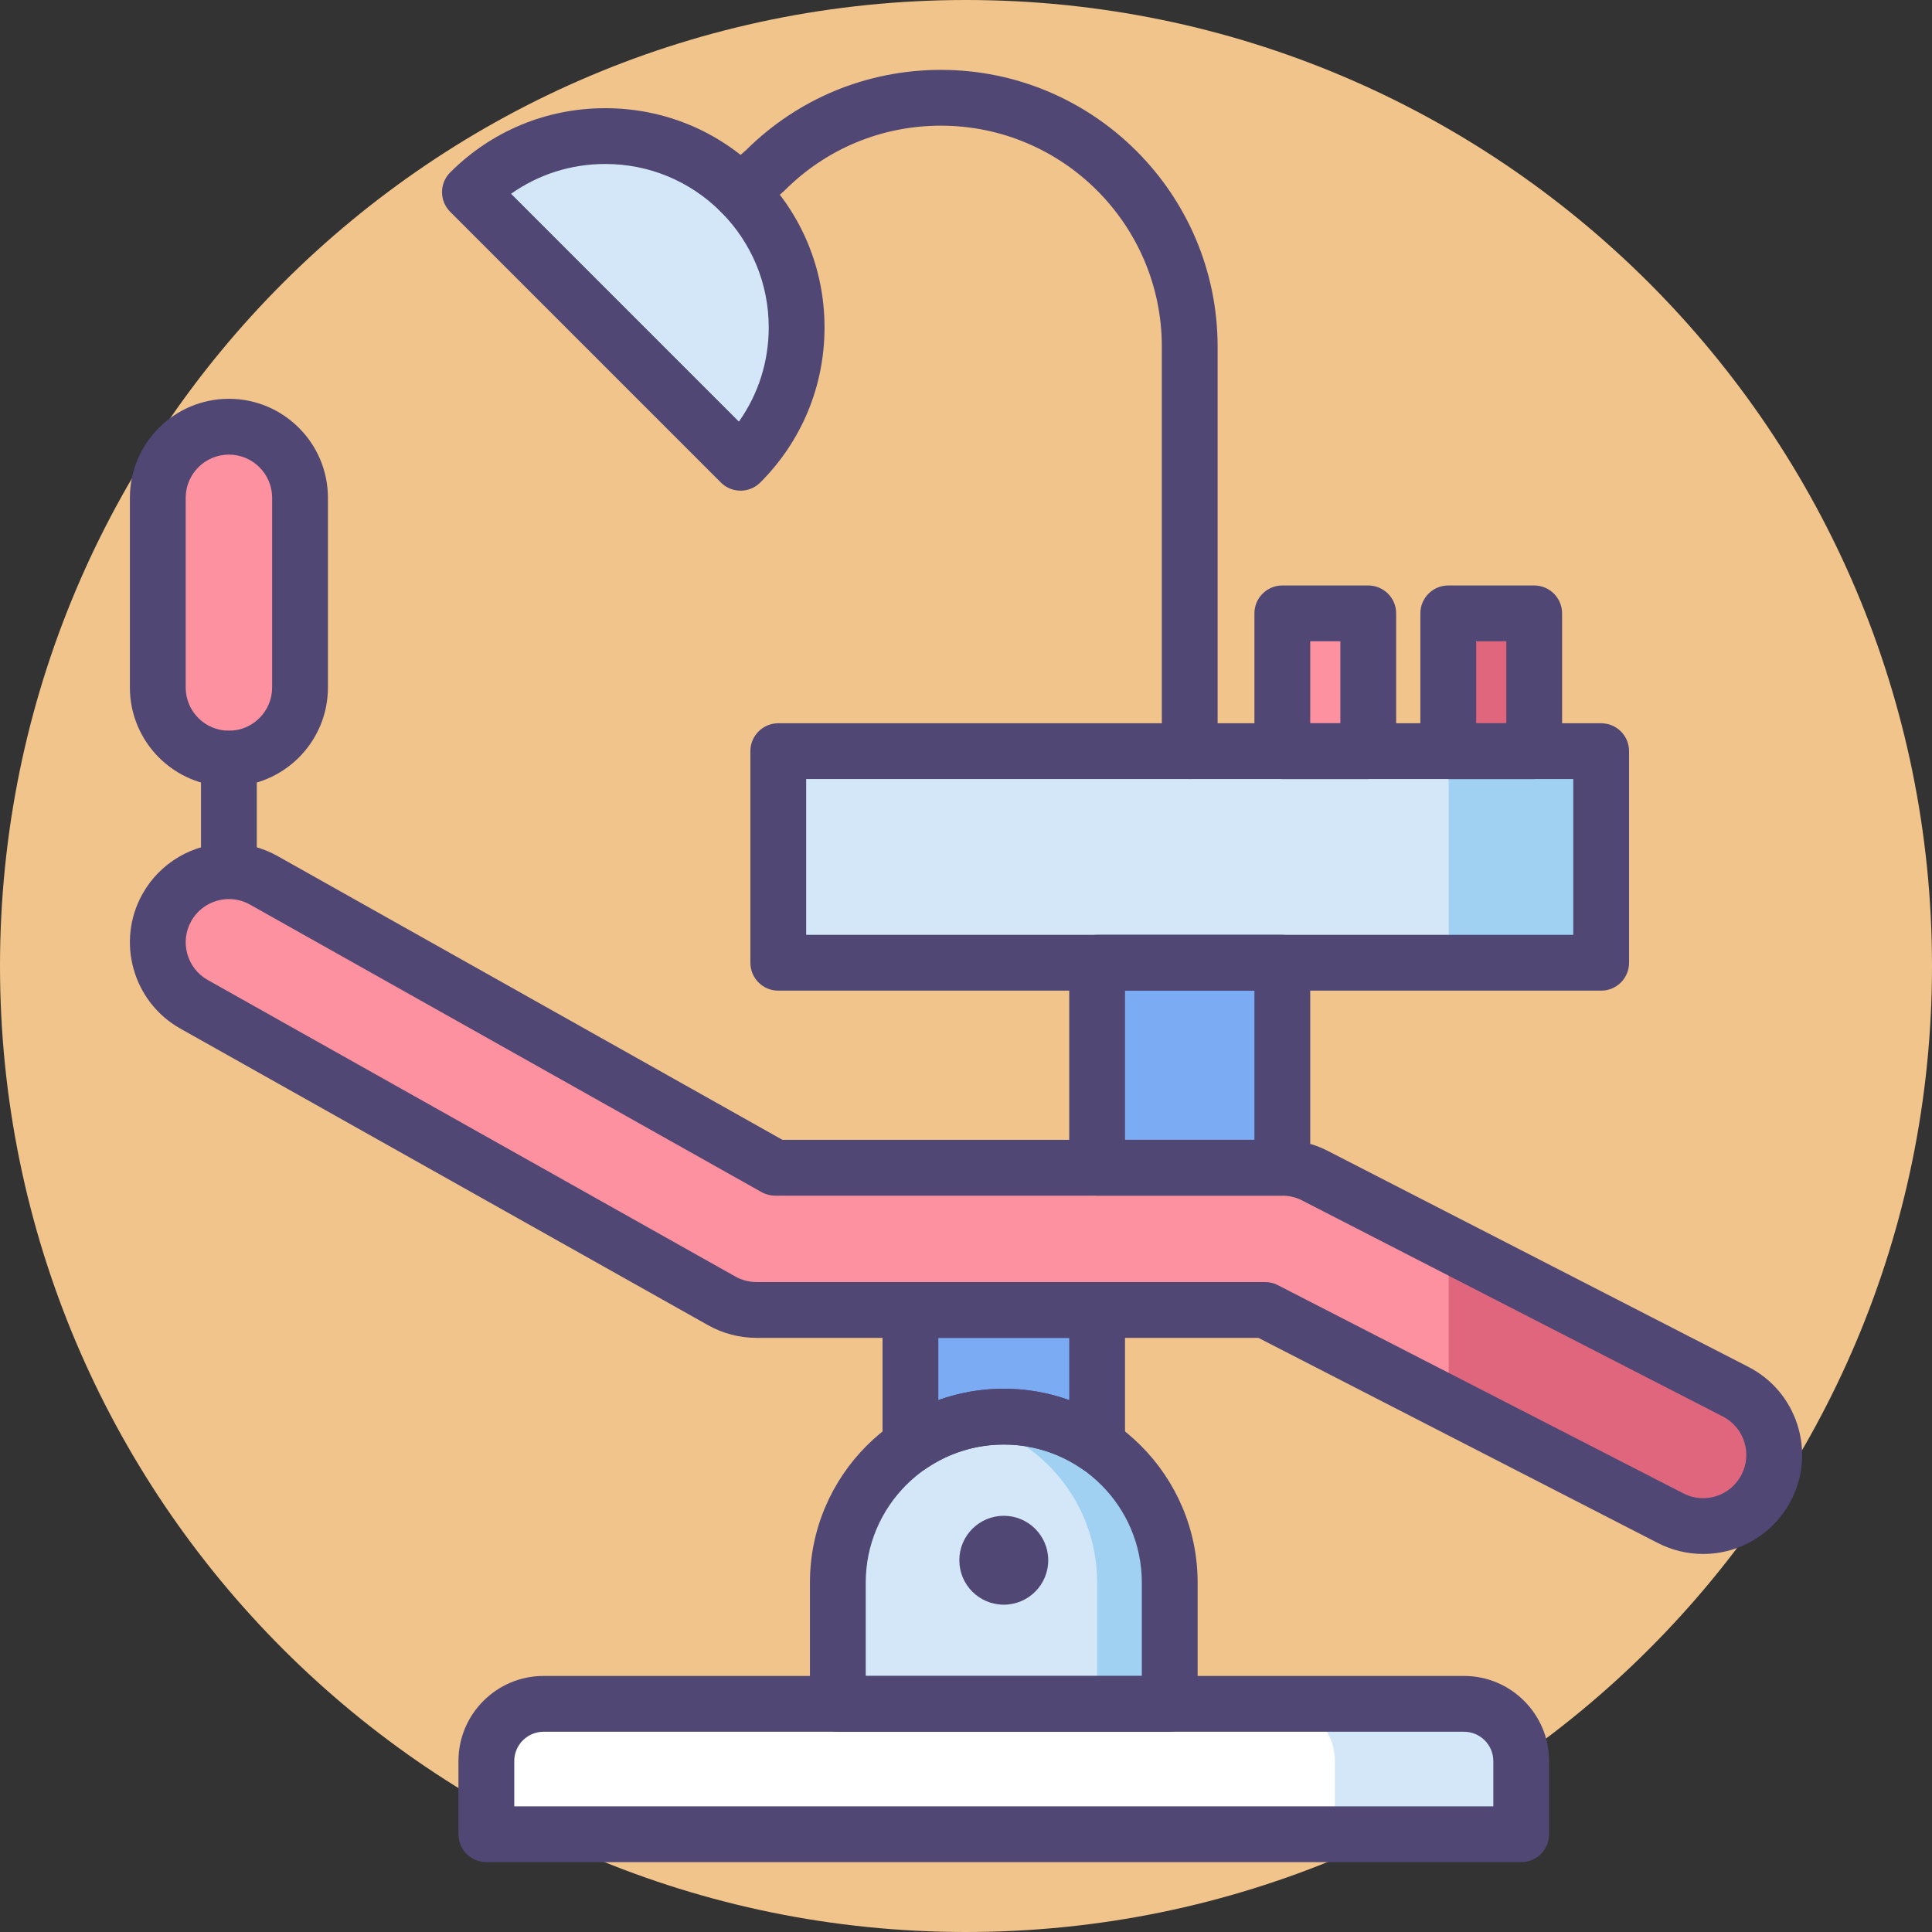 <svg height="415.492pt" viewBox="0 0 415.492 415.492" width="415.492pt" xmlns="http://www.w3.org/2000/svg"><rect x="0" y="0" width="415.492" height="415.492" fill="#333333" stroke="none"/><path d="m415.492 207.746c0 114.734-93.012 207.746-207.746 207.746s-207.746-93.012-207.746-207.746 93.012-207.746 207.746-207.746 207.746 93.012 207.746 207.746zm0 0" fill="#f1c48b"/><path d="m366.254 328.191c-2.352 0-4.738-.543-6.977-1.691l-87.203-44.781h-109.375c-2.625 0-5.207-.676-7.496-1.961l-113.473-63.777c-7.363-4.137-9.977-13.461-5.836-20.828 4.137-7.363 13.465-9.973 20.824-5.84l109.984 61.816h109.07c2.43 0 4.824.578 6.984 1.688l90.488 46.469c7.516 3.859 10.48 13.078 6.621 20.594-2.707 5.277-8.062 8.312-13.613 8.312zm0 0" fill="#fd919f"/><path d="m373.25 299.289-61.695-31.684v34.387l47.723 24.504c2.238 1.148 4.621 1.695 6.977 1.695 5.551 0 10.906-3.035 13.617-8.312 3.855-7.512.895-16.73-6.621-20.59zm0 0" fill="#e0667d"/><path d="m251.559 366.426h-71.375v-26.078c0-19.711 15.977-35.688 35.688-35.688 19.707 0 35.684 15.98 35.684 35.688v26.078zm0 0" fill="#d4e7f8"/><path d="m327.148 394.465h-222.555v-15.734c0-6.797 5.512-12.305 12.305-12.305h197.945c6.793 0 12.301 5.512 12.301 12.305v15.734zm0 0" fill="#fff"/><path d="m167.375 161.543h176.969v45.504h-176.969zm0 0" fill="#d4e7f8"/><path d="m311.555 161.543h32.789v45.504h-32.789zm0 0" fill="#a0d1f2"/><path d="m159.266 99.52c16.07-16.07 16.07-42.129 0-58.203-16.074-16.07-42.133-16.07-58.203 0zm0 0" fill="#d4e7f8"/><path d="m275.773 131.91h18.48v29.633h-18.48zm0 0" fill="#fd919f"/><path d="m311.461 131.91h18.48v29.633h-18.48zm0 0" fill="#e0667d"/><path d="m49.227 163.148c-8.445 0-15.293-6.848-15.293-15.293v-40.797c0-8.449 6.848-15.293 15.293-15.293 8.449 0 15.297 6.848 15.297 15.293v40.797c0 8.449-6.848 15.293-15.297 15.293zm0 0" fill="#fd919f"/><path d="m215.871 304.66c-2.684 0-5.293.32-7.805.883 15.949 3.562 27.879 17.777 27.879 34.805v26.074h15.613v-26.074c0-19.711-15.98-35.688-35.688-35.688zm0 0" fill="#a0d1f2"/><path d="m314.844 366.426h-40.07c6.793 0 12.301 5.508 12.301 12.301v15.734h40.074v-15.734c0-6.793-5.508-12.301-12.305-12.301zm0 0" fill="#d4e7f8"/><path d="m215.871 304.66c7.445 0 14.355 2.285 20.074 6.184v-29.125h-40.148v29.125c5.723-3.898 12.629-6.184 20.074-6.184zm0 0" fill="#7babf3"/><path d="m235.945 207.051h39.828v44.082h-39.828zm0 0" fill="#7babf3"/><g fill="#504774"><path d="m49.227 169.148c-11.742 0-21.293-9.551-21.293-21.293v-40.797c0-11.742 9.551-21.293 21.293-21.293 11.742 0 21.297 9.551 21.297 21.293v40.797c0 11.742-9.555 21.293-21.297 21.293zm0-71.383c-5.125 0-9.293 4.168-9.293 9.293v40.797c0 5.125 4.168 9.293 9.293 9.293 5.129 0 9.297-4.172 9.297-9.293v-40.797c0-5.125-4.172-9.293-9.297-9.293zm0 0"/><path d="m366.254 334.191c-3.355 0-6.715-.812-9.715-2.352l-85.91-44.121h-107.93c-3.645 0-7.25-.941-10.43-2.73l-113.477-63.777c-10.234-5.754-13.883-18.762-8.129-28.996 3.766-6.703 10.887-10.863 18.578-10.863 3.637 0 7.238.941 10.418 2.73l108.613 61.047h107.5c3.367 0 6.73.812 9.723 2.352l90.492 46.469c5.059 2.598 8.805 7.012 10.547 12.426 1.738 5.414 1.266 11.184-1.332 16.242-3.66 7.141-10.922 11.574-18.949 11.574zm-317.012-140.84c-3.363 0-6.473 1.82-8.117 4.742-2.512 4.469-.918 10.145 3.547 12.66l113.469 63.773c1.391.781 2.965 1.191 4.555 1.191h109.379c.953 0 1.891.23 2.738.664l87.203 44.781c1.332.684 2.754 1.031 4.23 1.031 3.512 0 6.684-1.938 8.281-5.051 1.133-2.211 1.344-4.73.582-7.09-.758-2.363-2.395-4.289-4.602-5.426l-90.492-46.469c-1.305-.672-2.777-1.023-4.246-1.023h-109.07c-1.027 0-2.043-.266-2.938-.77l-109.984-61.816c-1.387-.785-2.953-1.199-4.535-1.199zm0 0"/><path d="m327.148 400.465h-222.555c-3.312 0-6-2.688-6-6v-15.738c0-10.09 8.211-18.301 18.305-18.301h197.945c10.094 0 18.301 8.211 18.301 18.301v15.738c.004 3.312-2.684 6-5.996 6zm-216.555-12h210.555v-9.738c0-3.473-2.828-6.301-6.305-6.301h-197.945c-3.473 0-6.301 2.828-6.301 6.301v9.738zm0 0"/><path d="m235.945 316.848c-1.184 0-2.367-.352-3.379-1.043-4.938-3.367-10.707-5.145-16.695-5.145-5.984 0-11.758 1.777-16.691 5.145-1.84 1.25-4.219 1.387-6.188.344-1.965-1.039-3.195-3.082-3.195-5.301v-29.129c0-3.312 2.688-6 6-6h40.148c3.316 0 6 2.688 6 6v29.129c0 2.223-1.23 4.266-3.195 5.301-.879.469-1.844.699-2.805.699zm-20.074-18.188c4.848 0 9.594.832 14.074 2.441v-13.383h-28.148v13.383c4.48-1.613 9.23-2.441 14.074-2.441zm0 0"/><path d="m251.559 372.426h-71.375c-3.312 0-6-2.688-6-6v-26.078c0-22.984 18.699-41.688 41.688-41.688 22.984 0 41.688 18.703 41.688 41.688v26.078c0 3.312-2.688 6-6 6zm-65.375-12h59.375v-20.078c0-16.371-13.32-29.688-29.688-29.688-16.371 0-29.688 13.316-29.688 29.688zm0 0"/><path d="m344.344 213.047h-176.969c-3.312 0-6-2.684-6-6v-45.504c0-3.312 2.688-6 6-6h176.969c3.312 0 6 2.688 6 6v45.504c0 3.316-2.688 6-6 6zm-170.969-12h164.969v-33.504h-164.969zm0 0"/><path d="m275.773 257.129h-39.828c-3.312 0-6-2.684-6-6v-44.082c0-3.312 2.688-6 6-6h39.828c3.316 0 6 2.688 6 6v44.082c0 3.316-2.684 6-6 6zm-33.828-12h27.828v-32.082h-27.828zm0 0"/><path d="m255.859 167.543c-3.312 0-6-2.684-6-6v-87.004c0-26.199-21.312-47.512-47.508-47.512-12.691 0-24.625 4.941-33.598 13.918-.09.09-.184.176-.281.262l-5.246 4.617c-2.484 2.191-6.277 1.949-8.469-.543-2.188-2.488-1.945-6.277.543-8.469l5.105-4.492c11.227-11.152 26.113-17.293 41.945-17.293 32.812 0 59.508 26.695 59.508 59.512v87.004c0 3.316-2.684 6-6 6zm0 0"/><path d="m159.266 105.52c-1.539 0-3.074-.586-4.242-1.758l-58.203-58.203c-2.344-2.34-2.344-6.141 0-8.484 8.906-8.906 20.746-13.809 33.344-13.809 12.598 0 24.438 4.906 33.344 13.809 8.906 8.906 13.812 20.75 13.812 33.348 0 12.594-4.906 24.434-13.812 33.34-1.172 1.172-2.711 1.758-4.242 1.758zm-49.359-63.844 49 49c4.164-5.887 6.414-12.898 6.414-20.254 0-9.391-3.66-18.219-10.297-24.863-6.641-6.637-15.469-10.293-24.859-10.293-7.359 0-14.375 2.246-20.258 6.41zm0 0"/><path d="m49.227 190.297c-3.312 0-6-2.688-6-6v-21.148c0-3.312 2.688-6 6-6 3.316 0 6 2.688 6 6v21.148c0 3.312-2.688 6-6 6zm0 0"/><path d="m225.43 335.543c0 5.277-4.277 9.559-9.559 9.559-5.277 0-9.559-4.281-9.559-9.559 0-5.281 4.281-9.559 9.559-9.559 5.281 0 9.559 4.277 9.559 9.559zm0 0"/><path d="m294.254 167.543h-18.48c-3.312 0-6-2.684-6-6v-29.633c0-3.312 2.688-6 6-6h18.48c3.312 0 6 2.688 6 6v29.633c0 3.316-2.688 6-6 6zm-12.48-12h6.48v-17.633h-6.48zm0 0"/><path d="m329.941 167.543h-18.48c-3.312 0-6-2.684-6-6v-29.633c0-3.312 2.688-6 6-6h18.48c3.316 0 6 2.688 6 6v29.633c0 3.316-2.684 6-6 6zm-12.48-12h6.48v-17.633h-6.48zm0 0"/></g></svg>